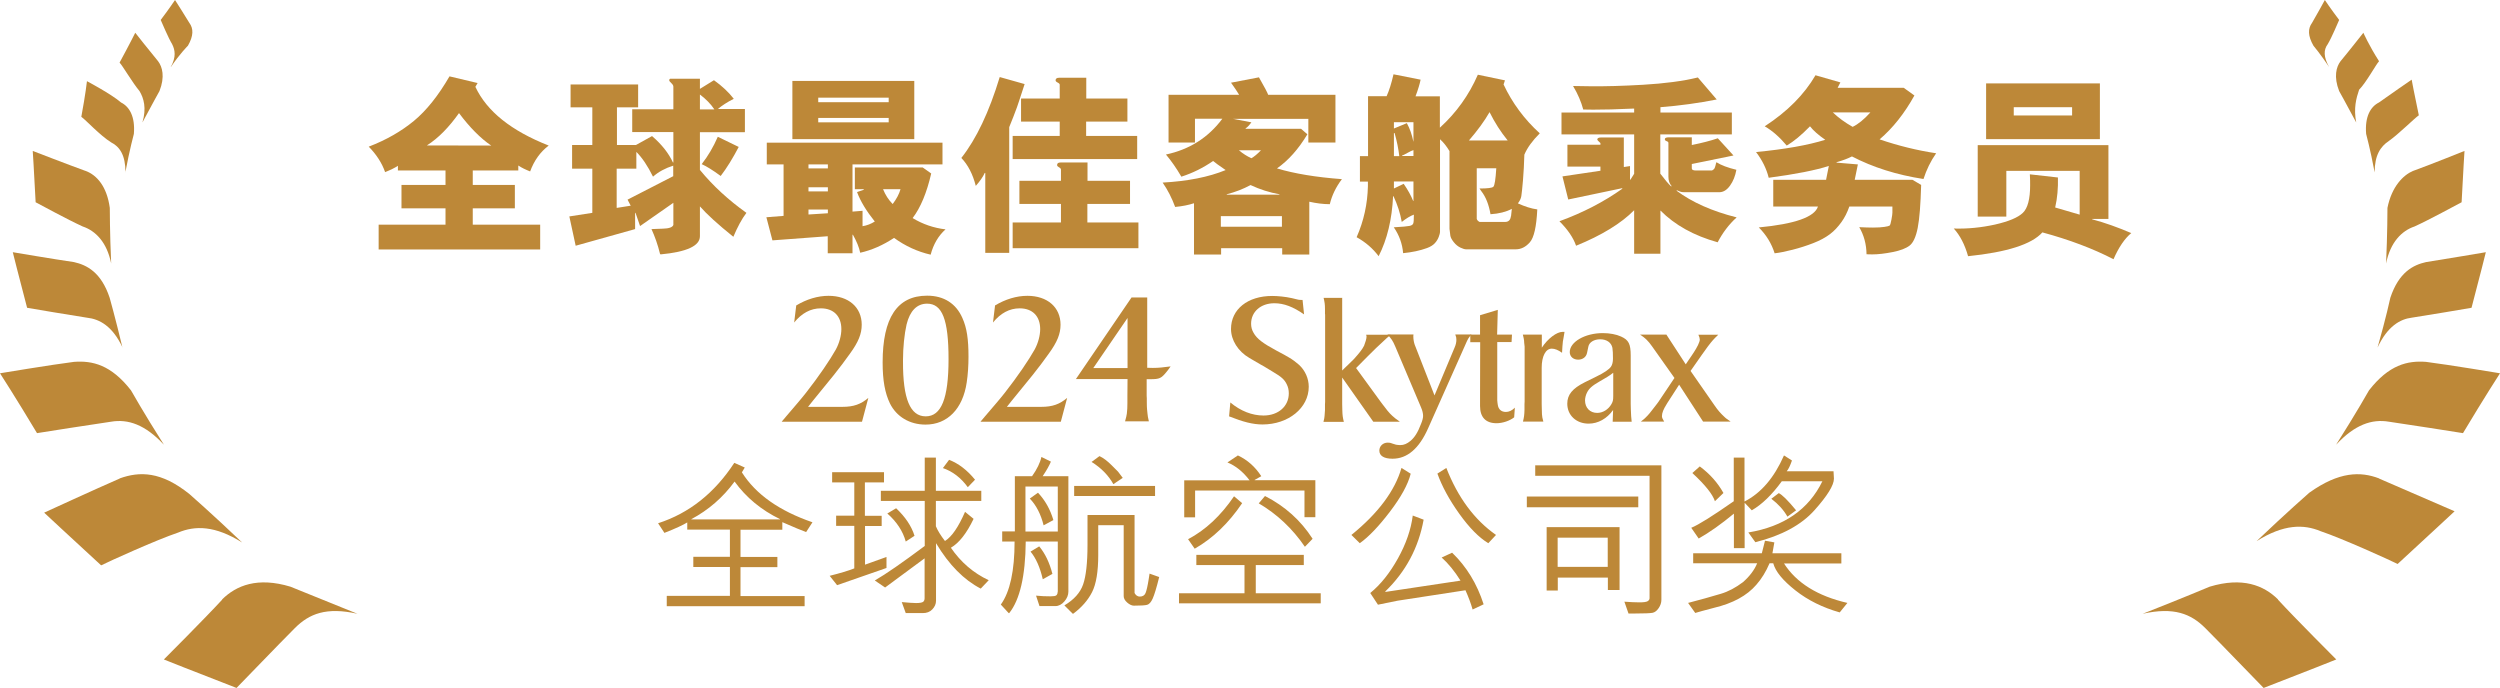 <?xml version="1.0" encoding="UTF-8"?>
<svg id="Layer_1" data-name="Layer 1" xmlns="http://www.w3.org/2000/svg" version="1.1" viewBox="0 0 181.7 50">
  <defs>
    <style>
      .cls-1 {
        fill: #bd8838;
        stroke-width: 0px;
      }
    </style>
  </defs>
  <g>
    <g>
      <path class="cls-1" d="M9.11,12.53c.31-1.66.62-2.8.62-2.8.1-1.24-.31-1.97-.93-2.28-.72-.62-2.48-1.55-2.48-1.55,0,0-.1.93-.41,2.59.31.21,1.35,1.35,2.17,1.86.62.31,1.04.93,1.04,2.17Z"/>
      <path class="cls-1" d="M10.35,8.9c.72-1.35,1.24-2.28,1.24-2.28.41-1.04.21-1.76-.1-2.17-.52-.62-1.66-2.07-1.66-2.07,0,0-.41.83-1.14,2.17.21.21.93,1.45,1.45,2.07.31.52.52,1.24.21,2.28Z"/>
      <path class="cls-1" d="M12.42,4.87c.62-.93,1.24-1.55,1.24-1.55.41-.72.41-1.24.1-1.66-.31-.52-1.04-1.66-1.04-1.66,0,0-.41.62-1.04,1.45.1.21.52,1.24.83,1.76.21.41.31.93-.1,1.66Z"/>
      <path class="cls-1" d="M16.15,43.58c-1.24,1.35-4.24,4.35-4.24,4.35,0,0,2.07.83,5.28,2.07.52-.52,3-3.11,4.24-4.35,1.04-1.04,2.28-1.55,4.55-1.04-2.8-1.14-4.87-1.97-4.87-1.97-2.38-.72-3.93-.1-4.97.93Z"/>
      <path class="cls-1" d="M6.21,12.42c-1.14-.41-3.83-1.45-3.83-1.45,0,0,.1,1.55.21,3.73.41.21,2.28,1.24,3.42,1.76.93.31,1.76,1.14,2.07,2.69-.1-2.17-.1-4.04-.1-4.04-.21-1.55-.93-2.38-1.76-2.69Z"/>
      <path class="cls-1" d="M8.7,34.78c-1.66.72-5.49,2.48-5.49,2.48,0,0,1.66,1.55,4.14,3.83.62-.31,4.04-1.86,5.59-2.38,1.24-.52,2.69-.52,4.66.72-2.17-2.07-3.83-3.52-3.83-3.52-2.07-1.66-3.62-1.66-5.07-1.14Z"/>
      <path class="cls-1" d="M8.9,25.26c-.52-2.17-.93-3.62-.93-3.62-.62-1.86-1.66-2.38-2.59-2.59-1.45-.21-4.45-.72-4.45-.72,0,0,.41,1.66,1.04,4.04.52.1,3.11.52,4.35.72.93.1,1.86.62,2.59,2.17Z"/>
      <path class="cls-1" d="M11.9,32.3c-1.45-2.28-2.38-3.93-2.38-3.93-1.45-1.86-2.8-2.17-4.14-2.07-1.66.21-5.38.83-5.38.83,0,0,1.14,1.76,2.69,4.35.62-.1,3.93-.62,5.38-.83,1.24-.21,2.48.21,3.83,1.66Z"/>
    </g>
    <g>
      <path class="cls-1" d="M172.59,12.53c-.31-1.66-.62-2.8-.62-2.8-.1-1.24.31-1.97.93-2.28.72-.52,2.38-1.66,2.38-1.66,0,0,.21,1.14.52,2.59-.31.21-1.45,1.35-2.17,1.86-.62.41-1.04,1.04-1.04,2.28h0Z"/>
      <path class="cls-1" d="M171.25,8.9c-.72-1.35-1.24-2.28-1.24-2.28-.41-1.04-.21-1.76.1-2.17.52-.62,1.66-2.07,1.66-2.07,0,0,.41.93,1.14,2.07-.21.21-.93,1.55-1.45,2.07-.21.62-.41,1.35-.21,2.38h0Z"/>
      <path class="cls-1" d="M169.28,4.87c-.62-.93-1.14-1.55-1.14-1.55-.41-.72-.41-1.24-.1-1.66.31-.52.93-1.66.93-1.66,0,0,.41.62,1.04,1.45-.1.21-.52,1.24-.83,1.76-.31.41-.31.93.1,1.66Z"/>
      <path class="cls-1" d="M165.56,43.58c1.24,1.35,4.24,4.35,4.24,4.35,0,0-2.07.83-5.28,2.07-.52-.52-3-3.11-4.24-4.35-1.04-1.04-2.28-1.55-4.55-1.04,2.9-1.14,4.87-1.97,4.87-1.97,2.38-.72,3.93-.1,4.97.93h0Z"/>
      <path class="cls-1" d="M175.39,12.42c1.14-.41,3.73-1.45,3.73-1.45,0,0-.1,1.55-.21,3.73-.41.21-2.28,1.24-3.42,1.76-.93.31-1.76,1.14-2.07,2.69.1-2.17.1-4.04.1-4.04.31-1.55,1.14-2.38,1.86-2.69h0Z"/>
      <path class="cls-1" d="M172.91,34.78c1.66.72,5.49,2.38,5.49,2.38,0,0-1.66,1.55-4.14,3.83-.62-.31-4.04-1.86-5.59-2.38-1.24-.52-2.69-.52-4.66.72,2.17-2.07,3.83-3.52,3.83-3.52,2.17-1.55,3.73-1.55,5.07-1.04Z"/>
      <path class="cls-1" d="M172.8,25.26c.62-2.17.93-3.62.93-3.62.62-1.86,1.66-2.38,2.59-2.59,1.35-.21,4.35-.72,4.35-.72,0,0-.41,1.66-1.04,4.04-.52.1-3.11.52-4.35.72-.83.1-1.76.62-2.48,2.17Z"/>
      <path class="cls-1" d="M169.8,32.3c1.45-2.28,2.38-3.93,2.38-3.93,1.45-1.86,2.8-2.17,4.14-2.07,1.66.21,5.38.83,5.38.83,0,0-1.14,1.76-2.69,4.35-.62-.1-3.93-.62-5.38-.83-1.24-.21-2.48.21-3.83,1.66Z"/>
    </g>
  </g>
  <g>
    <path class="cls-1" d="M34.72,6.02l-.17.29c.83,1.78,2.61,3.2,5.33,4.27-.61.46-1.06,1.09-1.35,1.88-.33-.13-.62-.27-.86-.43v.36h-3.31v1.05h3.06v1.7h-3.06v1.19h4.9v1.8h-11.74v-1.8h4.86v-1.19h-3.2v-1.7h3.2v-1.05h-3.46v-.34c-.22.15-.53.3-.93.46-.23-.66-.63-1.28-1.19-1.85,1.28-.49,2.37-1.12,3.28-1.87s1.78-1.84,2.59-3.24l2.06.49ZM31.05,10.57h0s4.65.01,4.65.01h0c-.78-.53-1.56-1.32-2.34-2.36-.73,1.03-1.5,1.82-2.32,2.34Z"/>
    <path class="cls-1" d="M54.13,9.61h-3.26v2.74c.96,1.17,2.09,2.2,3.38,3.12-.34.45-.65,1.03-.95,1.74-1.12-.9-1.93-1.64-2.43-2.21v2.17c0,.7-.95,1.14-2.86,1.32l-.04-.04c-.16-.66-.37-1.25-.62-1.8.09-.01.37-.02.82-.03s.71-.1.77-.27v-1.61l-2.42,1.69-.33-.96h-.03v1.18l-4.32,1.21-.46-2.13,1.67-.26v-3.21h-1.47v-1.72h1.47v-2.74h-1.58v-1.66h4.91v1.66h-1.54v2.74h1.38l1.17-.65c.71.61,1.21,1.25,1.52,1.92h.03v-2.21h-2.99v-1.66h2.99v-1.64c0-.08-.05-.17-.15-.26-.1-.09-.15-.16-.15-.2,0-.08.04-.12.1-.12h2.13v.74l1.02-.63c.59.42,1.07.87,1.44,1.35-.49.25-.87.5-1.15.74h1.96v1.66ZM48.93,12.81v-.77c-.57.18-1.06.44-1.47.8-.38-.77-.78-1.37-1.21-1.8v1.22h-1.43v2.85l1.02-.16-.23-.44,3.31-1.7ZM50.87,6.87v1.08h1.05c-.26-.39-.61-.75-1.05-1.08ZM52.17,9.94l1.52.74c-.42.8-.85,1.51-1.31,2.11-.57-.42-1.04-.71-1.38-.86.46-.59.85-1.25,1.17-1.99Z"/>
    <path class="cls-1" d="M62.69,15.32v1.12c.32-.05.62-.17.89-.34-.61-.76-1.04-1.47-1.29-2.14l.49-.17v-.04h-.65v-1.58h4.93l.62.44c-.32,1.39-.77,2.48-1.35,3.24.74.45,1.54.72,2.39.82-.52.47-.88,1.08-1.08,1.84-.96-.22-1.85-.63-2.66-1.22-.8.53-1.62.89-2.46,1.08-.08-.39-.26-.83-.53-1.31h-.03v1.35h-1.8v-1.24l-4.02.3-.44-1.68,1.25-.1v-3.74h-1.22v-1.58h12.77v1.58h-6.54v3.43l.73-.06ZM66.45,5.88v4.23h-8.86v-4.23h8.86ZM58.76,12.24h1.41v-.29h-1.41v.29ZM58.76,13.91h1.41v-.3h-1.41v.3ZM58.76,15.59l1.41-.09v-.27h-1.41v.36ZM59.47,7.43h5.12v-.33h-5.12v.33ZM59.47,8.89h5.12v-.32h-5.12v.32ZM65.45,13.75h-1.27c.17.42.4.78.7,1.08.28-.37.47-.73.57-1.08Z"/>
    <path class="cls-1" d="M73.35,9.23v9.15h-1.74v-5.81h-.04c-.13.29-.35.6-.65.94-.22-.86-.57-1.53-1.05-2.03,1.09-1.38,2.02-3.34,2.79-5.88l1.81.51c-.18.53-.31.93-.39,1.19-.08.26-.22.66-.43,1.19l-.3.75ZM78.94,7.16h3v1.68h-3v1.04h3.71v1.68h-9.05v-1.68h3.42v-1.04h-2.81v-1.68h2.81v-1c0-.06-.05-.11-.15-.16-.1-.05-.15-.1-.15-.16,0-.13.09-.19.27-.19h1.96v1.51ZM79.03,13.14h3.1v1.68h-3.1v1.35h3.71v1.87h-9.14v-1.87h3.51v-1.35h-3.02v-1.68h3.02v-.81c0-.07-.05-.12-.14-.17s-.14-.1-.14-.16c0-.13.08-.19.25-.19h1.96v1.33Z"/>
    <path class="cls-1" d="M95.07,8.64h-5.45s1.33.25,1.33.25c-.14.2-.28.35-.42.44v.03h4.03l.46.4c-.65,1.08-1.38,1.9-2.21,2.48,1.27.38,2.84.64,4.72.78-.44.58-.73,1.19-.88,1.82-.5,0-1-.07-1.49-.18v3.84h-1.97v-.46h-4.44v.46h-1.97v-3.73c-.39.13-.84.22-1.37.27-.24-.65-.54-1.24-.91-1.77,1.81-.1,3.34-.4,4.58-.91-.48-.33-.79-.55-.91-.66-.73.5-1.49.88-2.31,1.14-.36-.62-.74-1.16-1.12-1.61,1.7-.36,3.07-1.22,4.1-2.6h-1.99v1.73h-1.92v-3.47h5.13c-.12-.21-.32-.5-.59-.88l2.03-.39c.42.73.64,1.16.67,1.27h4.89v3.47h-1.97v-1.73ZM88.73,16.48h4.44v-.77h-4.44v.77ZM89.16,14.12v.03h3.83v-.03c-.72-.13-1.42-.35-2.1-.67-.54.29-1.11.51-1.73.67ZM91.65,10.92h-1.61c.3.25.6.44.91.58.2-.11.43-.3.7-.58Z"/>
    <path class="cls-1" d="M99.44,6.99h1.34c.18-.4.35-.93.5-1.59l1.97.39c-.06.3-.18.71-.37,1.21h1.77v2.28c1.2-1.09,2.12-2.38,2.76-3.85l1.97.41-.1.3c.63,1.34,1.5,2.52,2.63,3.55-.53.53-.91,1.05-1.12,1.55-.02.66-.05,1.28-.1,1.86-.05.58-.09.96-.12,1.15s-.12.36-.25.53c.5.23.97.38,1.41.44-.06,1.25-.24,2.05-.54,2.39s-.64.51-1.02.51h-3.62c-.09,0-.23-.04-.4-.12-.17-.08-.34-.21-.49-.4s-.23-.34-.25-.48l-.06-.49v-5.65c-.22-.36-.45-.65-.69-.86v6.75c0,.06-.03.18-.09.34s-.15.32-.29.47c-.13.14-.32.26-.57.35-.25.09-.52.17-.81.23-.29.06-.6.11-.92.14-.06-.69-.29-1.32-.68-1.88.61-.03.99-.07,1.14-.1.15-.03.24-.09.27-.17.04-.08.05-.3.05-.65-.25.09-.55.27-.88.53-.11-.63-.31-1.25-.6-1.87h-.03c-.08,1.69-.43,3.14-1.05,4.36-.42-.56-.95-1.02-1.6-1.38.52-1.18.79-2.42.82-3.7v-.34s-.58,0-.58,0v-1.85h.59v-4.35ZM102.72,10.28h.01v-1.4h-1.42v.46l.94-.39c.22.4.37.84.47,1.33ZM101.36,9.67h-.05v1.68h.39c-.06-.52-.17-1.08-.34-1.68ZM102.73,14.61v-1.42h-1.42v.51l.71-.34c.31.45.54.87.69,1.25h.03ZM101.9,11.34h.83v-.43c-.09.02-.23.09-.43.2s-.33.18-.4.2v.03ZM106.77,10.21h2.81c-.5-.61-.94-1.3-1.32-2.06-.37.65-.87,1.33-1.5,2.06ZM109.82,15.73l.06-.55c-.42.22-.93.35-1.55.39-.12-.7-.34-1.26-.67-1.68-.07-.09-.11-.15-.13-.19.59,0,.92-.04,1.01-.13.09-.09.16-.53.21-1.34h-1.42v3.68s.03.09.09.14c.06.05.1.08.12.08h1.85c.25,0,.39-.14.42-.41Z"/>
    <path class="cls-1" d="M120.67,9.77v2.85c.35.46.61.77.79.93l.03-.03c-.15-.17-.23-.39-.23-.67v-2.46c0-.06-.04-.1-.13-.13s-.13-.08-.13-.15c0-.08.1-.13.29-.13h1.67v.56c.74-.15,1.37-.31,1.89-.49l1.14,1.25-3.03.62v.32c0,.1.1.15.29.15h1.18s.06-.03.12-.08.1-.14.13-.27.05-.21.07-.25c.34.22.83.4,1.45.55-.08.45-.23.83-.46,1.15-.23.32-.49.48-.78.48h-2.44c-.16,0-.28,0-.36-.03s-.18-.06-.28-.11l-.03.03c1.13.84,2.58,1.49,4.37,1.94-.55.5-1.01,1.1-1.38,1.81-1.72-.48-3.11-1.25-4.16-2.31v3.14h-1.91v-3.16c-.94.95-2.35,1.82-4.22,2.58-.2-.58-.6-1.17-1.21-1.78,1.7-.62,3.23-1.41,4.58-2.37l-.03-.03-3.91.82-.42-1.68,2.76-.41v-.3h-2.4v-1.59h2.4v-.12c-.15-.14-.23-.22-.23-.26,0-.1.1-.15.29-.15h1.64v2.15l.45-.07v.99h.03l.27-.43v-2.86h-5.28v-1.59h5.28v-.29c-1.24.06-2.22.08-2.97.08-.28,0-.52,0-.73-.01-.15-.56-.39-1.13-.74-1.71l1.3.02c1,.01,2.27-.02,3.8-.11,1.54-.09,2.86-.26,3.97-.53l1.37,1.6c-1.31.26-2.67.45-4.09.56v.39h5.19v1.59h-5.19Z"/>
    <path class="cls-1" d="M132.72,13.06l.2-1c-.95.31-2.41.6-4.37.86-.16-.65-.47-1.28-.92-1.87,2.1-.2,3.78-.5,5.03-.89-.49-.34-.86-.66-1.11-.98-.62.64-1.18,1.1-1.69,1.4-.52-.62-1.06-1.09-1.6-1.4,1.66-1.08,2.88-2.32,3.69-3.71l1.81.52-.2.39h4.8l.78.56c-.72,1.3-1.56,2.36-2.53,3.19,1.35.46,2.72.8,4.11,1.01-.4.57-.7,1.19-.92,1.87-1.95-.3-3.68-.85-5.2-1.64-.29.15-.66.29-1.12.42v.03l1.55.13-.23,1.12h4.2l.63.37c-.04,1.42-.12,2.46-.25,3.12s-.33,1.09-.59,1.29-.67.36-1.23.47c-.56.11-1.05.17-1.49.17-.13,0-.27,0-.41-.01-.01-.73-.19-1.39-.53-1.97.39.02.73.03,1,.03.36,0,.63-.02.83-.05.2-.03.32-.06.37-.09s.09-.17.14-.44c.05-.26.07-.43.07-.51v-.44h-3.13c-.15.43-.34.81-.58,1.14s-.51.63-.83.87-.72.46-1.21.65c-.49.19-.99.35-1.5.48s-.94.22-1.31.26c-.22-.71-.61-1.34-1.15-1.88,2.63-.25,4.06-.76,4.3-1.52h-3.25v-1.94h3.87ZM135.94,8.17h-2.73c.41.39.89.74,1.44,1.05.4-.19.83-.54,1.29-1.05Z"/>
    <path class="cls-1" d="M153.23,15.91h-1.17v.03c.94.25,1.88.59,2.84,1-.48.4-.91,1.03-1.29,1.9-1.49-.77-3.21-1.42-5.17-1.95-.78.87-2.58,1.44-5.4,1.73-.24-.85-.59-1.52-1.04-2.01,1,.03,2-.07,3-.29,1-.23,1.67-.51,2.02-.85.35-.33.53-1,.53-2.01,0-.21,0-.47-.02-.79l2.04.23c.02.76-.04,1.49-.2,2.18l1.78.52v-3.18h-5.33v3.32h-2.08v-5.19h9.5v5.36ZM152.62,6.06v4.05h-8.27v-4.05h8.27ZM146.36,8.39h4.24v-.6h-4.24v.6Z"/>
    <path class="cls-1" d="M56.82,30.64c.14-.16.25-.3.32-.38.51-.6,1.08-1.25,1.43-1.7.95-1.21,1.76-2.41,2.18-3.16.26-.48.4-1.03.4-1.48,0-.94-.56-1.51-1.49-1.51-.74,0-1.39.35-1.94,1.03l.15-1.24c.75-.45,1.56-.7,2.35-.7,1.45,0,2.41.83,2.41,2.1,0,.66-.24,1.26-.86,2.11-.35.49-.75,1.03-1.17,1.55-.48.59-1.13,1.38-1.53,1.88l-.34.43h2.49c.83,0,1.34-.19,1.89-.65l-.46,1.73h-5.83Z"/>
    <path class="cls-1" d="M67.39,21.49c1.21,0,2.1.57,2.56,1.63.32.71.44,1.53.44,2.8,0,.65-.04,1.29-.13,1.88-.28,1.91-1.4,3.06-2.99,3.06-1.15,0-2.11-.57-2.59-1.54-.36-.75-.53-1.66-.53-2.98,0-3.24,1.06-4.85,3.23-4.85ZM65.63,26.15v.13c-.01,2.7.52,3.98,1.65,3.98s1.66-1.28,1.66-4.16-.46-4.03-1.56-4.03c-.74,0-1.25.53-1.49,1.51-.16.7-.26,1.68-.26,2.58Z"/>
    <path class="cls-1" d="M71.27,30.64c.14-.16.25-.3.32-.38.51-.6,1.08-1.25,1.43-1.7.95-1.21,1.76-2.41,2.18-3.16.26-.48.4-1.03.4-1.48,0-.94-.56-1.51-1.49-1.51-.74,0-1.39.35-1.94,1.03l.15-1.24c.75-.45,1.56-.7,2.35-.7,1.45,0,2.41.83,2.41,2.1,0,.66-.24,1.26-.86,2.11-.35.49-.75,1.03-1.17,1.55-.48.59-1.13,1.38-1.53,1.88l-.34.43h2.49c.83,0,1.34-.19,1.89-.65l-.46,1.73h-5.83Z"/>
    <path class="cls-1" d="M78.19,27.56l4.05-5.94h1.14v5.11c.18.01.3.01.41.01.42,0,.76-.04,1.29-.11-.13.18-.16.24-.29.39-.39.48-.51.54-1.19.54h-.26v1.21s0,.07.01.17v.25c0,.54.03.64.05.87.01.18.04.29.1.56h-1.73c.08-.27.11-.43.13-.56.03-.2.04-.51.04-.76v-.54s.01-1.21.01-1.21h-3.76ZM81.95,23.11l-2.49,3.64h2.49v-3.64Z"/>
    <path class="cls-1" d="M89.42,29.25c.75.63,1.59.95,2.41.95,1.09,0,1.84-.68,1.84-1.61,0-.25-.05-.46-.15-.66-.16-.33-.36-.53-1.01-.91l-.66-.4-.2-.11-.84-.49c-.83-.48-1.34-1.3-1.34-2.11,0-1.43,1.21-2.4,2.99-2.4.39,0,.95.05,1.44.16l.37.09c.14.04.25.04.4.04l.11,1.05c-.79-.55-1.46-.81-2.16-.81-.99,0-1.69.62-1.69,1.49,0,.24.06.46.18.66.24.43.66.75,1.66,1.29.43.22.74.4.91.5.26.15.5.33.74.54.44.41.7.99.7,1.59,0,1.54-1.48,2.74-3.36,2.74-.69,0-1.4-.18-2.43-.59l.09-.99Z"/>
    <path class="cls-1" d="M97.55,21.63v5.3l.16-.16c.3-.3.47-.44.68-.66.37-.41.61-.7.75-.98.09-.23.18-.51.18-.66,0-.03,0-.06-.03-.14h1.79c-.21.17-.31.25-.62.55l-.44.41c-.33.31-.95.95-1.35,1.35l-.11.11,1.85,2.54c.34.46.56.73.78.93.15.14.28.24.55.43h-1.93l-2.26-3.21v1.93c0,.08.01.26.01.43.01.39.03.53.11.86h-1.48c.05-.2.08-.35.08-.44l.03-.41v-.43s.01-.16.01-.16v-6.35s-.01-.06-.01-.06v-.35c0-.35-.03-.51-.1-.81h1.36Z"/>
    <path class="cls-1" d="M106.94,24.33c-.21.21-.25.29-.45.75l-2.7,6.06c-.65,1.46-1.51,2.2-2.58,2.2-.62,0-.96-.21-.96-.59,0-.33.27-.58.61-.58.09,0,.2.01.31.06l.29.09c.07.01.2.03.3.03.29,0,.5-.1.76-.31.3-.26.52-.6.76-1.23.1-.24.15-.44.15-.58,0-.18-.05-.39-.14-.6l-1.88-4.44c-.18-.43-.3-.59-.57-.88h1.89c0,.08-.01.11-.01.14,0,.23.05.46.1.6l1.44,3.69,1.46-3.48c.09-.2.13-.4.13-.56,0-.13-.01-.21-.08-.39h1.16Z"/>
    <path class="cls-1" d="M106.86,24.86v-.54h.71v-1.41l1.29-.39-.05,1.8h1.08l-.03.54h-1.04v4.24c0,.11.03.22.04.33.05.33.26.51.59.51.22,0,.44-.1.65-.31l-.05.7c-.31.25-.84.43-1.28.43-.79,0-1.2-.44-1.2-1.25v-.63s.01-4.01.01-4.01h-.73Z"/>
    <path class="cls-1" d="M110.69,30.64c.08-.33.1-.5.11-.85v-.43s.01-.16.01-.16v-4.01c-.03-.23-.04-.36-.04-.43-.01-.11-.03-.2-.09-.44h1.38v.95c.43-.66,1.08-1.15,1.51-1.15h.14c-.06.34-.07.46-.12.7-.03.29-.04.44-.06.82-.28-.2-.52-.3-.75-.3-.44,0-.73.55-.73,1.39v2.61c0,.06,0,.21.01.43,0,.18.01.29.01.34.01.18.03.26.1.53h-1.49Z"/>
    <path class="cls-1" d="M117.24,29.8c-.45.63-1.09.99-1.78.99-.9,0-1.55-.61-1.55-1.45,0-.66.38-1.11,1.28-1.56l.83-.41c.56-.27.91-.51,1.06-.71.1-.14.15-.35.15-.59,0-.33-.01-.62-.04-.79-.08-.38-.41-.62-.89-.62-.44,0-.8.21-.86.54l-.09.43c-.06.33-.33.51-.65.51-.35,0-.61-.22-.61-.55,0-.74,1.11-1.38,2.4-1.38.5,0,.98.09,1.33.25.55.25.7.53.7,1.39v3.51c0,.05,0,.18.01.41.01.45.03.53.06.88h-1.38l.03-.84ZM117.24,27.1c-.31.24-.49.34-.96.61-.59.34-.79.53-.94.83-.08.16-.14.38-.14.56,0,.54.36.91.88.91.41,0,.81-.24,1.04-.64.1-.19.13-.25.13-.61v-1.66Z"/>
    <path class="cls-1" d="M121.12,24.33l1.4,2.15.48-.71.1-.15c.25-.38.44-.76.44-.94,0-.09-.03-.19-.1-.35h1.44c-.34.33-.45.45-.76.86-.16.22-.3.41-.41.57l-.84,1.2,1.76,2.53c.21.31.44.57.68.79.14.14.24.2.47.36h-2l-1.74-2.68-.8,1.24-.04.06-.06.1c-.24.38-.35.65-.35.89,0,.1.05.21.16.39h-1.69c.25-.19.35-.29.49-.44.16-.16.47-.59.68-.85l.11-.15,1.16-1.73-1.63-2.3c-.29-.41-.49-.6-.87-.85h1.93Z"/>
    <path class="cls-1" d="M48.47,43.31h4.58v-2.1h-2.66v-.74h2.66v-1.98h-3.1v-.52c-.29.18-.84.44-1.66.76l-.46-.7c2.26-.73,4.1-2.19,5.54-4.39l.76.34-.21.35c1.01,1.6,2.72,2.8,5.13,3.63l-.46.71c-.29-.1-.86-.34-1.73-.72v.55h-3.04v1.98h2.68v.74h-2.68v2.1h4.66v.74h-10.02v-.74ZM56.69,37.75v-.02c-1.36-.66-2.46-1.57-3.3-2.73-.85,1.16-1.9,2.07-3.14,2.73v.02h6.43Z"/>
    <path class="cls-1" d="M62.87,37.49h1.21v.74h-1.21v2.81l1.56-.56v.8l-3.59,1.25-.54-.68c.76-.19,1.36-.37,1.79-.54v-3.09h-1.32v-.74h1.32v-2.42h-1.61v-.74h3.77v.74h-1.39v2.42ZM68.07,39.5h-.04v4.16c0,.24-.09.44-.27.63s-.41.27-.7.27h-1.23l-.29-.8c.46.04.81.07,1.04.07.25,0,.42-.03.5-.08s.12-.15.12-.27v-2.9l-2.87,2.12-.75-.51c.8-.46,2.01-1.3,3.63-2.51v-3.27h-3.19v-.74h3.19v-2.41h.81v2.41h3.3v.74h-3.3v1.84c.13.31.35.67.66,1.07.5-.31.98-1.02,1.46-2.12l.62.51c-.5,1.05-1.05,1.75-1.65,2.1.72,1.05,1.64,1.84,2.75,2.36l-.58.61c-1.22-.63-2.3-1.72-3.23-3.27ZM66.47,38.94l-.64.42c-.21-.76-.66-1.44-1.34-2.04l.64-.38c.67.63,1.12,1.3,1.34,2.01ZM70.86,34.87l-.52.54c-.5-.69-1.11-1.15-1.81-1.39l.45-.6c.68.26,1.31.74,1.89,1.45Z"/>
    <path class="cls-1" d="M76.88,43.01v-3.65h-2.33c-.02,2.5-.43,4.24-1.2,5.2h-.04l-.57-.62c.67-.93,1-2.46,1-4.58h-.9v-.74h.92v-4.01h1.25c.36-.51.59-.98.68-1.4l.69.34c-.11.27-.31.63-.6,1.06h1.87v8.39c0,.25-.1.49-.29.71s-.41.34-.66.34h-1.15l-.25-.76c.37.04.72.05,1.05.05.22,0,.36-.02.42-.07s.1-.13.1-.26ZM76.88,38.63v-3.27h-2.35v3.27h2.35ZM74.84,36.24l.6-.43c.52.55.89,1.21,1.12,1.99l-.71.38c-.2-.8-.53-1.45-1-1.94ZM74.9,40.09l.63-.38c.43.52.75,1.18.96,2l-.7.39c-.2-.87-.5-1.54-.89-2.01ZM79.06,37.43h3.4v5.67c.09.17.22.26.38.26.21,0,.35-.09.42-.26s.15-.51.23-1.02l.06-.39.7.25c-.19.77-.35,1.29-.47,1.56s-.26.42-.41.46-.47.06-.96.06c-.15,0-.32-.08-.49-.23s-.25-.31-.25-.46v-5.16h-1.85v2.18c0,1.2-.15,2.1-.45,2.69s-.76,1.11-1.36,1.56h-.05s-.6-.6-.6-.6c.7-.42,1.15-.92,1.36-1.52s.32-1.56.32-2.89v-2.15ZM83.95,35.32v.73h-5.88v-.73h5.88ZM79.34,33.57l.57-.42c.28.13.57.35.88.66s.47.46.47.47l.34.45-.68.46c-.35-.63-.88-1.18-1.59-1.62Z"/>
    <path class="cls-1" d="M91.28,43.12h4.71v.73h-10.3v-.73h4.76v-2.05h-3.5v-.74h7.81v.74h-3.49v2.05ZM94.83,35.65h-7.97v1.95h-.79v-2.69h4.75c-.48-.63-1.02-1.06-1.61-1.3l.76-.51c.7.33,1.26.83,1.7,1.51l-.48.27v.02h4.41v2.69h-.79v-1.95ZM89.69,36.07l.59.5c-.97,1.44-2.12,2.55-3.45,3.31l-.48-.69c1.27-.67,2.38-1.71,3.34-3.12ZM91.48,36.59l.46-.54c1.45.74,2.6,1.77,3.46,3.11l-.56.58c-.91-1.33-2.03-2.38-3.36-3.16Z"/>
    <path class="cls-1" d="M98.83,39.48l-.61-.6c1.95-1.58,3.16-3.21,3.64-4.87l.67.42c-.2.79-.71,1.71-1.51,2.76s-1.53,1.82-2.19,2.29ZM100.68,43l.02.02,5.45-.82c-.43-.69-.89-1.25-1.37-1.68l.76-.35c1.05,1.01,1.81,2.26,2.29,3.75l-.8.38c-.13-.46-.31-.93-.52-1.4l-4.94.76-1.42.29-.56-.85c.75-.61,1.42-1.45,2.01-2.51s.95-2.1,1.08-3.12l.79.3c-.37,2.04-1.3,3.78-2.79,5.22ZM108.73,38.88l-.56.6c-.68-.41-1.38-1.12-2.11-2.14s-1.26-2-1.59-2.92l.65-.41c.84,2.15,2.04,3.77,3.61,4.87Z"/>
    <path class="cls-1" d="M110.97,36.09h8.1v.78h-8.1v-.78ZM111.59,33.82h9.16v9.78c0,.21-.07.41-.2.6s-.28.31-.45.34-.6.05-1.28.05h-.46l-.3-.86c.42.03.79.05,1.1.05s.51-.03.6-.09.13-.13.13-.22v-8.89h-8.31v-.78ZM117.71,38.3v4.58h-.85v-.9h-3.64v.94h-.81v-4.61h5.3ZM113.21,41.2h3.64v-2.12h-3.64v2.12Z"/>
    <path class="cls-1" d="M123.06,40.95v-.74h4.99l.23-.91.68.12-.14.79h5.01v.74h-4.17c.9,1.41,2.44,2.37,4.61,2.87l-.56.69c-1.23-.35-2.31-.88-3.22-1.6s-1.45-1.37-1.61-1.97h-.27c-.26.61-.58,1.13-.96,1.56-.68.79-1.7,1.35-3.09,1.68-.7.18-1.15.31-1.35.37l-.52-.73c.85-.22,1.64-.44,2.37-.66.55-.16,1.09-.45,1.62-.85.48-.42.83-.88,1.03-1.37h-4.64ZM127.58,39.41l-.51-.71c2.59-.43,4.38-1.67,5.38-3.72h-2.95c-.72.99-1.45,1.69-2.18,2.11l-.52-.55v3.3h-.78v-2.51c-.93.77-1.78,1.37-2.56,1.81l-.54-.78c.54-.22,1.57-.87,3.09-1.93v-3.17h.78v3.19c1.2-.61,2.16-1.73,2.87-3.35l.58.37c-.13.37-.25.63-.38.78h3.4l.03.54c0,.47-.47,1.24-1.42,2.3s-2.38,1.84-4.3,2.32ZM125.26,35.83l-.62.6c-.16-.5-.7-1.18-1.64-2.05l.54-.48c.73.54,1.3,1.18,1.72,1.93ZM128.74,36.25l.54-.41c.24.11.66.52,1.26,1.25l-.63.46c-.27-.48-.66-.91-1.17-1.3Z"/>
  </g>
</svg>